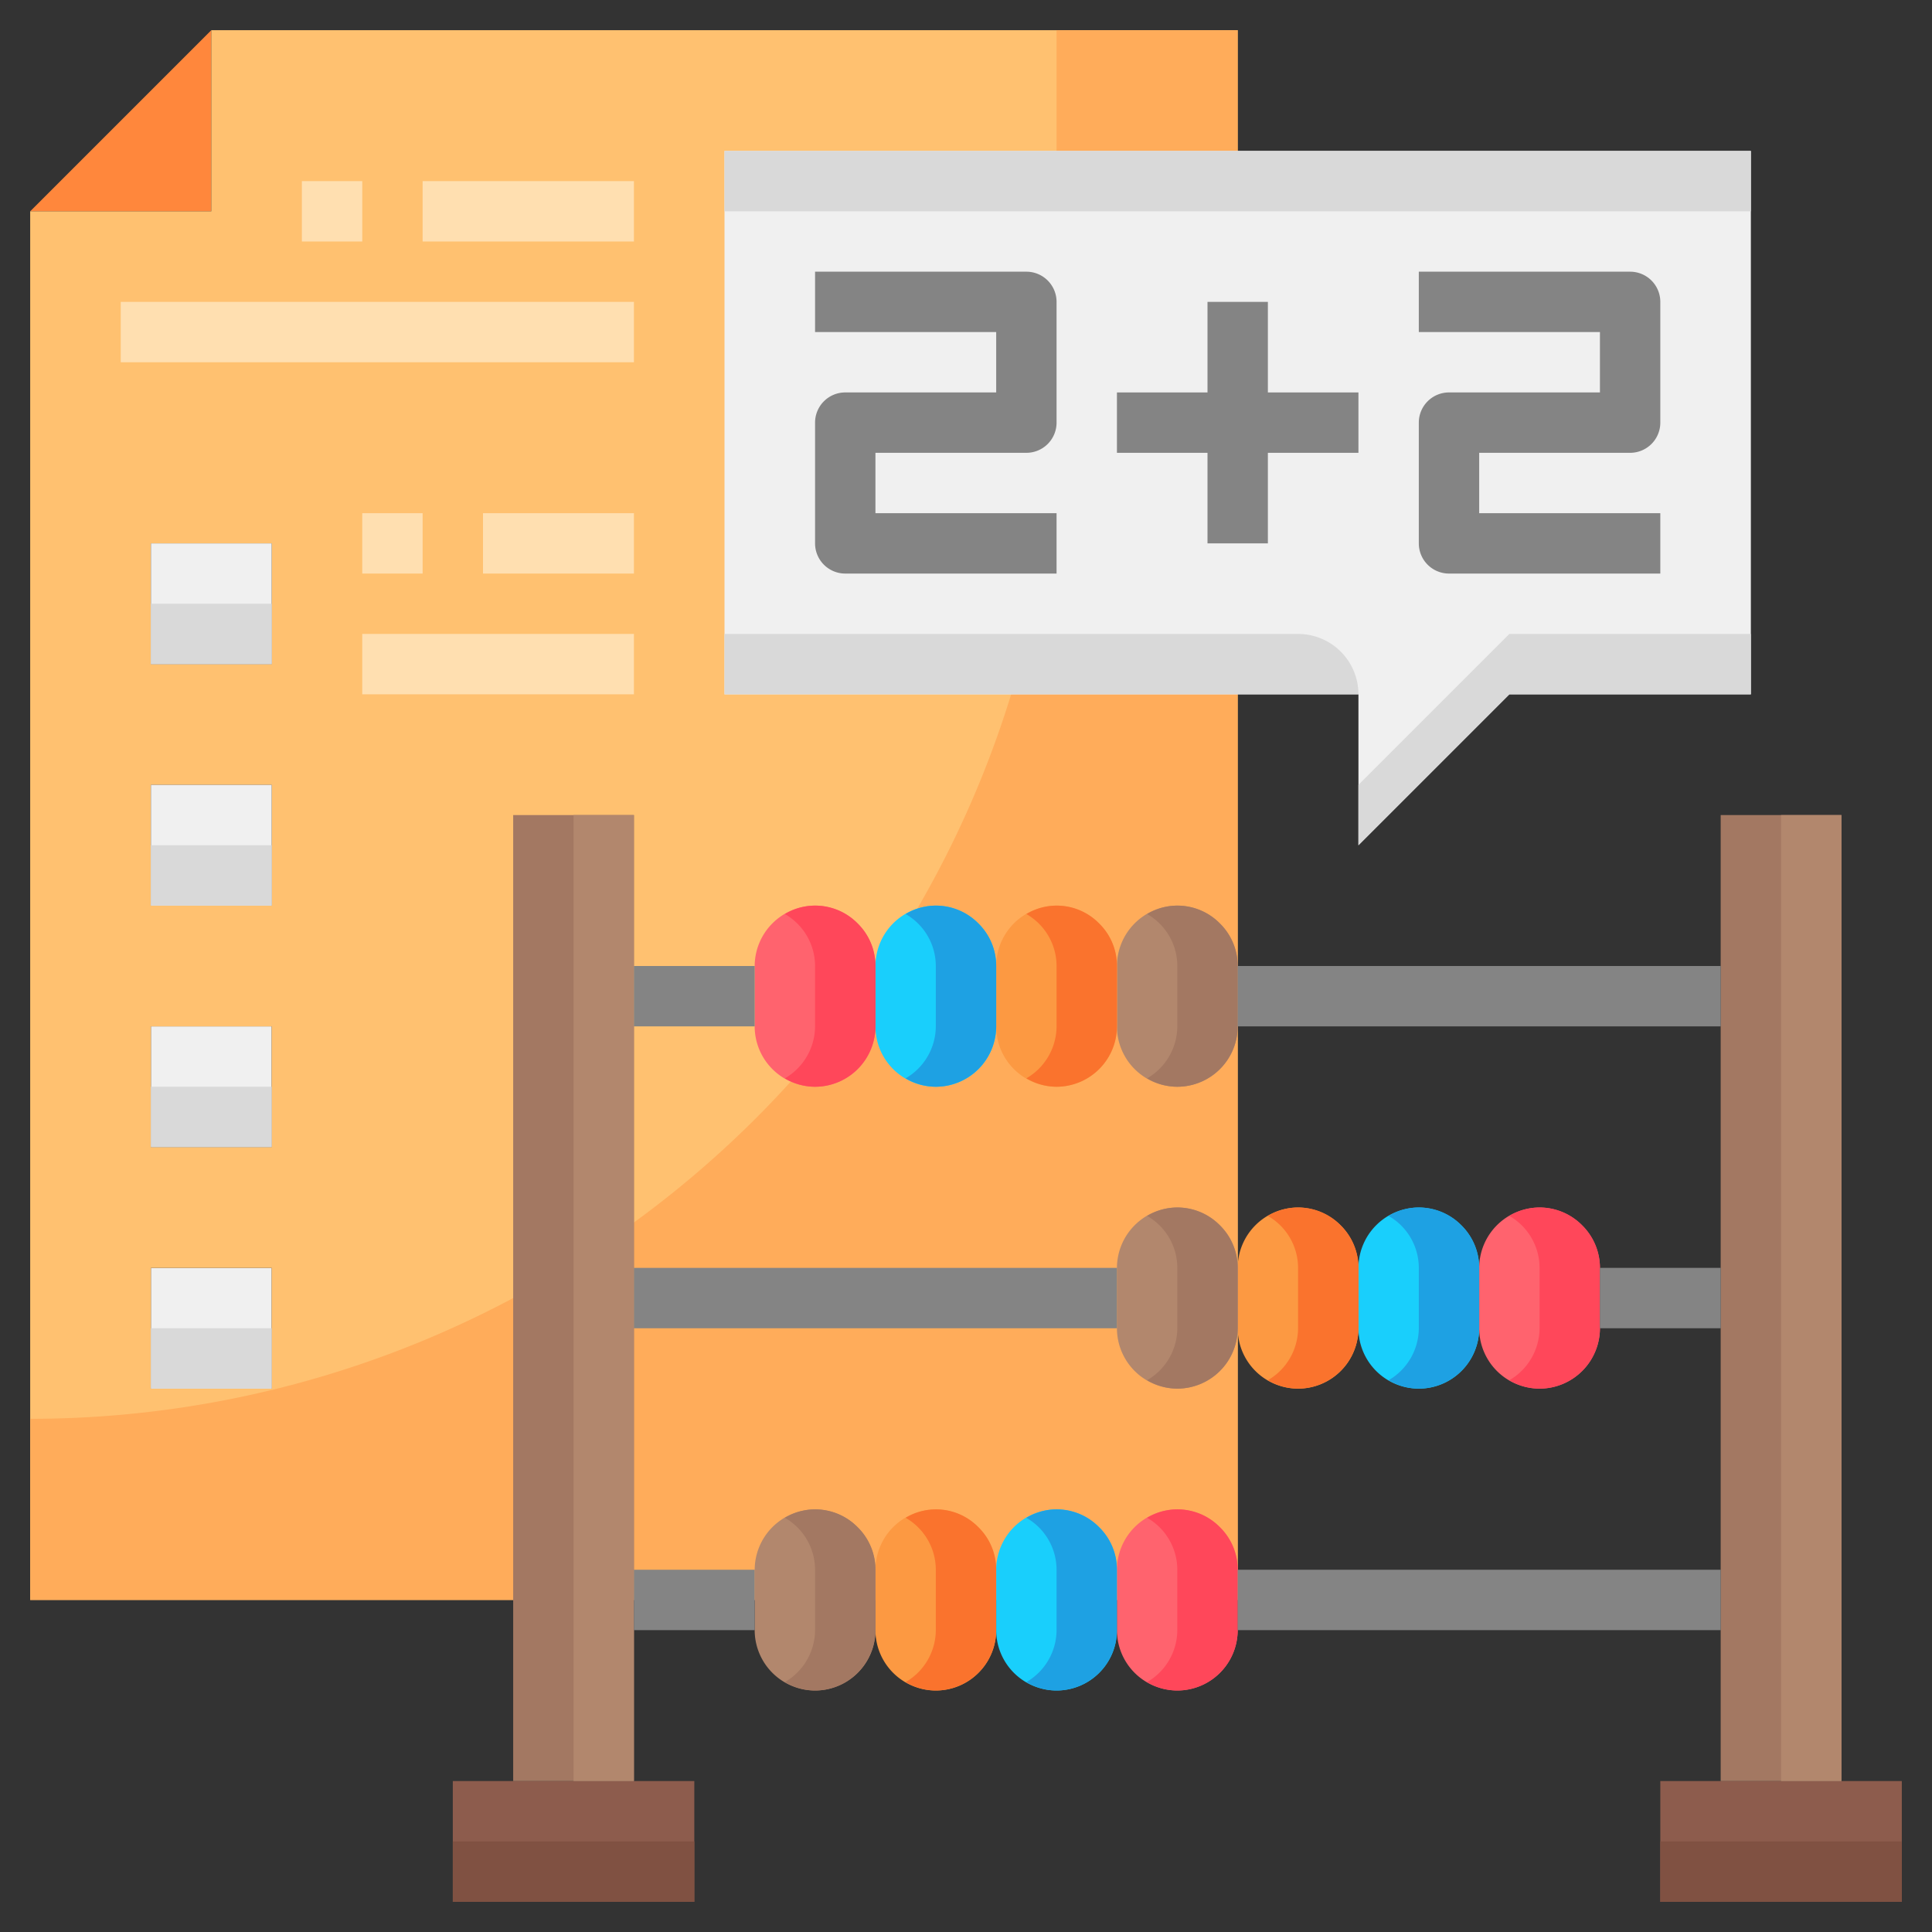 <svg xmlns="http://www.w3.org/2000/svg" height="512" viewBox="0 0 64 64" width="512"><rect x="0" y="0" width="64" height="64" fill="#333333" stroke="none"/><g id="_08-Mathematics" data-name="08-Mathematics"><path d="m7 1v6h-6z" fill="#ff873c"></path><path d="m5 42h4v4h-4z" fill="#f0f0f0"></path><path d="m5 34h4v4h-4z" fill="#f0f0f0"></path><path d="m41 1v52h-40v-46h6v-6zm-32 45v-4h-4v4zm0-8v-4h-4v4zm0-8v-4h-4v4zm0-8v-4h-4v4z" fill="#ffc170"></path><path d="m35 1v12a34 34 0 0 1 -34 34v6h40v-52z" fill="#ffac5a"></path><path d="m5 26h4v4h-4z" fill="#f0f0f0"></path><path d="m5 18h4v4h-4z" fill="#f0f0f0"></path><path d="m5 20h4v2h-4z" fill="#d9d9d9"></path><path d="m5 28h4v2h-4z" fill="#d9d9d9"></path><path d="m5 36h4v2h-4z" fill="#d9d9d9"></path><path d="m5 44h4v2h-4z" fill="#d9d9d9"></path><path d="m10 6h2v2h-2z" fill="#ffdfb0"></path><path d="m14 6h7v2h-7z" fill="#ffdfb0"></path><path d="m4 10h17v2h-17z" fill="#ffdfb0"></path><path d="m12 17h2v2h-2z" fill="#ffdfb0"></path><path d="m16 17h5v2h-5z" fill="#ffdfb0"></path><path d="m12 21h9v2h-9z" fill="#ffdfb0"></path><path d="m53 42v2a2 2 0 0 1 -4 0v-2a2.006 2.006 0 0 1 2-2 2.015 2.015 0 0 1 2 2z" fill="#ff636e"></path><path d="m52.41 40.59a1.959 1.959 0 0 0 -2.41-.311 1.987 1.987 0 0 1 1 1.721v2a2 2 0 0 1 -1 1.721 1.975 1.975 0 0 0 1 .279 2.006 2.006 0 0 0 2-2v-2a1.955 1.955 0 0 0 -.59-1.41z" fill="#ff475a"></path><path d="m49 42v2a2 2 0 0 1 -4 0v-2a2.006 2.006 0 0 1 2-2 2.015 2.015 0 0 1 2 2z" fill="#19cffc"></path><path d="m48.41 40.59a1.959 1.959 0 0 0 -2.41-.311 1.987 1.987 0 0 1 1 1.721v2a2 2 0 0 1 -1 1.721 1.975 1.975 0 0 0 1 .279 2.006 2.006 0 0 0 2-2v-2a1.955 1.955 0 0 0 -.59-1.41z" fill="#1ea1e3"></path><path d="m45 42v2a2 2 0 0 1 -4 0v-2a2.006 2.006 0 0 1 2-2 2.015 2.015 0 0 1 2 2z" fill="#fc9942"></path><path d="m33 52v2a2 2 0 0 1 -4 0v-2a2.006 2.006 0 0 1 2-2 2.015 2.015 0 0 1 2 2z" fill="#fc9942"></path><path d="m37 52v2a2 2 0 0 1 -4 0v-2a2.006 2.006 0 0 1 2-2 2.015 2.015 0 0 1 2 2z" fill="#19cffc"></path><path d="m41 52v2a2 2 0 0 1 -4 0v-2a2.006 2.006 0 0 1 2-2 2.015 2.015 0 0 1 2 2z" fill="#ff636e"></path><path d="m29 52v2a2 2 0 0 1 -4 0v-2a2.006 2.006 0 0 1 2-2 2.015 2.015 0 0 1 2 2z" fill="#b2876d"></path><path d="m41 42v2a2 2 0 0 1 -4 0v-2a2.006 2.006 0 0 1 2-2 2.015 2.015 0 0 1 2 2z" fill="#b2876d"></path><path d="m41 32v2a2 2 0 0 1 -4 0v-2a2.006 2.006 0 0 1 2-2 2.015 2.015 0 0 1 2 2z" fill="#b2876d"></path><path d="m37 32v2a2 2 0 0 1 -4 0v-2a2.006 2.006 0 0 1 2-2 2.015 2.015 0 0 1 2 2z" fill="#fc9942"></path><path d="m33 32v2a2 2 0 0 1 -4 0v-2a2.006 2.006 0 0 1 2-2 2.015 2.015 0 0 1 2 2z" fill="#19cffc"></path><path d="m29 32v2a2 2 0 0 1 -4 0v-2a2.006 2.006 0 0 1 2-2 2.015 2.015 0 0 1 2 2z" fill="#ff636e"></path><path d="m17 59h4 2v4h-8v-4z" fill="#8d5c4d"></path><path d="m57 59h4 2v4h-8v-4z" fill="#8d5c4d"></path><path d="m57 61h4 2v2h-8v-2z" fill="#805142"></path><path d="m17 61h4 2v2h-8v-2z" fill="#805142"></path><path d="m17 27h4v32h-4z" fill="#a37862"></path><path d="m57 27h4v32h-4z" fill="#a37862"></path><path d="m59 27h2v32h-2z" fill="#b2876d"></path><path d="m19 27h2v32h-2z" fill="#b2876d"></path><path d="m58 5v18h-8l-5 5v-5h-21v-18z" fill="#f0f0f0"></path><path d="m43 21h-19v2h21a2 2 0 0 0 -2-2z" fill="#d9d9d9"></path><path d="m45 26v2l5-5h8v-2h-8z" fill="#d9d9d9"></path><path d="m28.41 30.59a1.959 1.959 0 0 0 -2.41-.311 1.987 1.987 0 0 1 1 1.721v2a2 2 0 0 1 -1 1.721 1.975 1.975 0 0 0 1 .279 2.006 2.006 0 0 0 2-2v-2a1.955 1.955 0 0 0 -.59-1.41z" fill="#ff475a"></path><path d="m40.41 50.59a1.959 1.959 0 0 0 -2.41-.311 1.987 1.987 0 0 1 1 1.721v2a2 2 0 0 1 -1 1.721 1.975 1.975 0 0 0 1 .279 2.006 2.006 0 0 0 2-2v-2a1.955 1.955 0 0 0 -.59-1.41z" fill="#ff475a"></path><path d="m32.41 30.59a1.959 1.959 0 0 0 -2.41-.311 1.987 1.987 0 0 1 1 1.721v2a2 2 0 0 1 -1 1.721 1.975 1.975 0 0 0 1 .279 2.006 2.006 0 0 0 2-2v-2a1.955 1.955 0 0 0 -.59-1.41z" fill="#1ea1e3"></path><path d="m36.41 50.59a1.959 1.959 0 0 0 -2.41-.311 1.987 1.987 0 0 1 1 1.721v2a2 2 0 0 1 -1 1.721 1.975 1.975 0 0 0 1 .279 2.006 2.006 0 0 0 2-2v-2a1.955 1.955 0 0 0 -.59-1.41z" fill="#1ea1e3"></path><path d="m44.41 40.59a1.959 1.959 0 0 0 -2.41-.311 1.987 1.987 0 0 1 1 1.721v2a2 2 0 0 1 -1 1.721 1.975 1.975 0 0 0 1 .279 2.006 2.006 0 0 0 2-2v-2a1.955 1.955 0 0 0 -.59-1.41z" fill="#fa732d"></path><path d="m36.41 30.59a1.959 1.959 0 0 0 -2.41-.311 1.987 1.987 0 0 1 1 1.721v2a2 2 0 0 1 -1 1.721 1.975 1.975 0 0 0 1 .279 2.006 2.006 0 0 0 2-2v-2a1.955 1.955 0 0 0 -.59-1.41z" fill="#fa732d"></path><path d="m32.41 50.59a1.959 1.959 0 0 0 -2.41-.311 1.987 1.987 0 0 1 1 1.721v2a2 2 0 0 1 -1 1.721 1.975 1.975 0 0 0 1 .279 2.006 2.006 0 0 0 2-2v-2a1.955 1.955 0 0 0 -.59-1.41z" fill="#fa732d"></path><path d="m40.41 40.59a1.959 1.959 0 0 0 -2.41-.311 1.987 1.987 0 0 1 1 1.721v2a2 2 0 0 1 -1 1.721 1.975 1.975 0 0 0 1 .279 2.006 2.006 0 0 0 2-2v-2a1.955 1.955 0 0 0 -.59-1.41z" fill="#a37862"></path><path d="m40.41 30.59a1.959 1.959 0 0 0 -2.41-.311 1.987 1.987 0 0 1 1 1.721v2a2 2 0 0 1 -1 1.721 1.975 1.975 0 0 0 1 .279 2.006 2.006 0 0 0 2-2v-2a1.955 1.955 0 0 0 -.59-1.41z" fill="#a37862"></path><path d="m28.41 50.59a1.959 1.959 0 0 0 -2.41-.311 1.987 1.987 0 0 1 1 1.721v2a2 2 0 0 1 -1 1.721 1.975 1.975 0 0 0 1 .279 2.006 2.006 0 0 0 2-2v-2a1.955 1.955 0 0 0 -.59-1.41z" fill="#a37862"></path><g fill="#848484"><path d="m34 9h-7v2h6v2h-5a1 1 0 0 0 -1 1v4a1 1 0 0 0 1 1h7v-2h-6v-2h5a1 1 0 0 0 1-1v-4a1 1 0 0 0 -1-1z"></path><path d="m54 15a1 1 0 0 0 1-1v-4a1 1 0 0 0 -1-1h-7v2h6v2h-5a1 1 0 0 0 -1 1v4a1 1 0 0 0 1 1h7v-2h-6v-2z"></path><path d="m42 10h-2v3h-3v2h3v3h2v-3h3v-2h-3z"></path><path d="m41 32h16v2h-16z"></path><path d="m21 32h4v2h-4z"></path><path d="m21 42h16v2h-16z"></path><path d="m53 42h4v2h-4z"></path><path d="m41 52h16v2h-16z"></path><path d="m21 52h4v2h-4z"></path></g><path d="m24 5h34v2h-34z" fill="#d9d9d9"></path></g></svg>